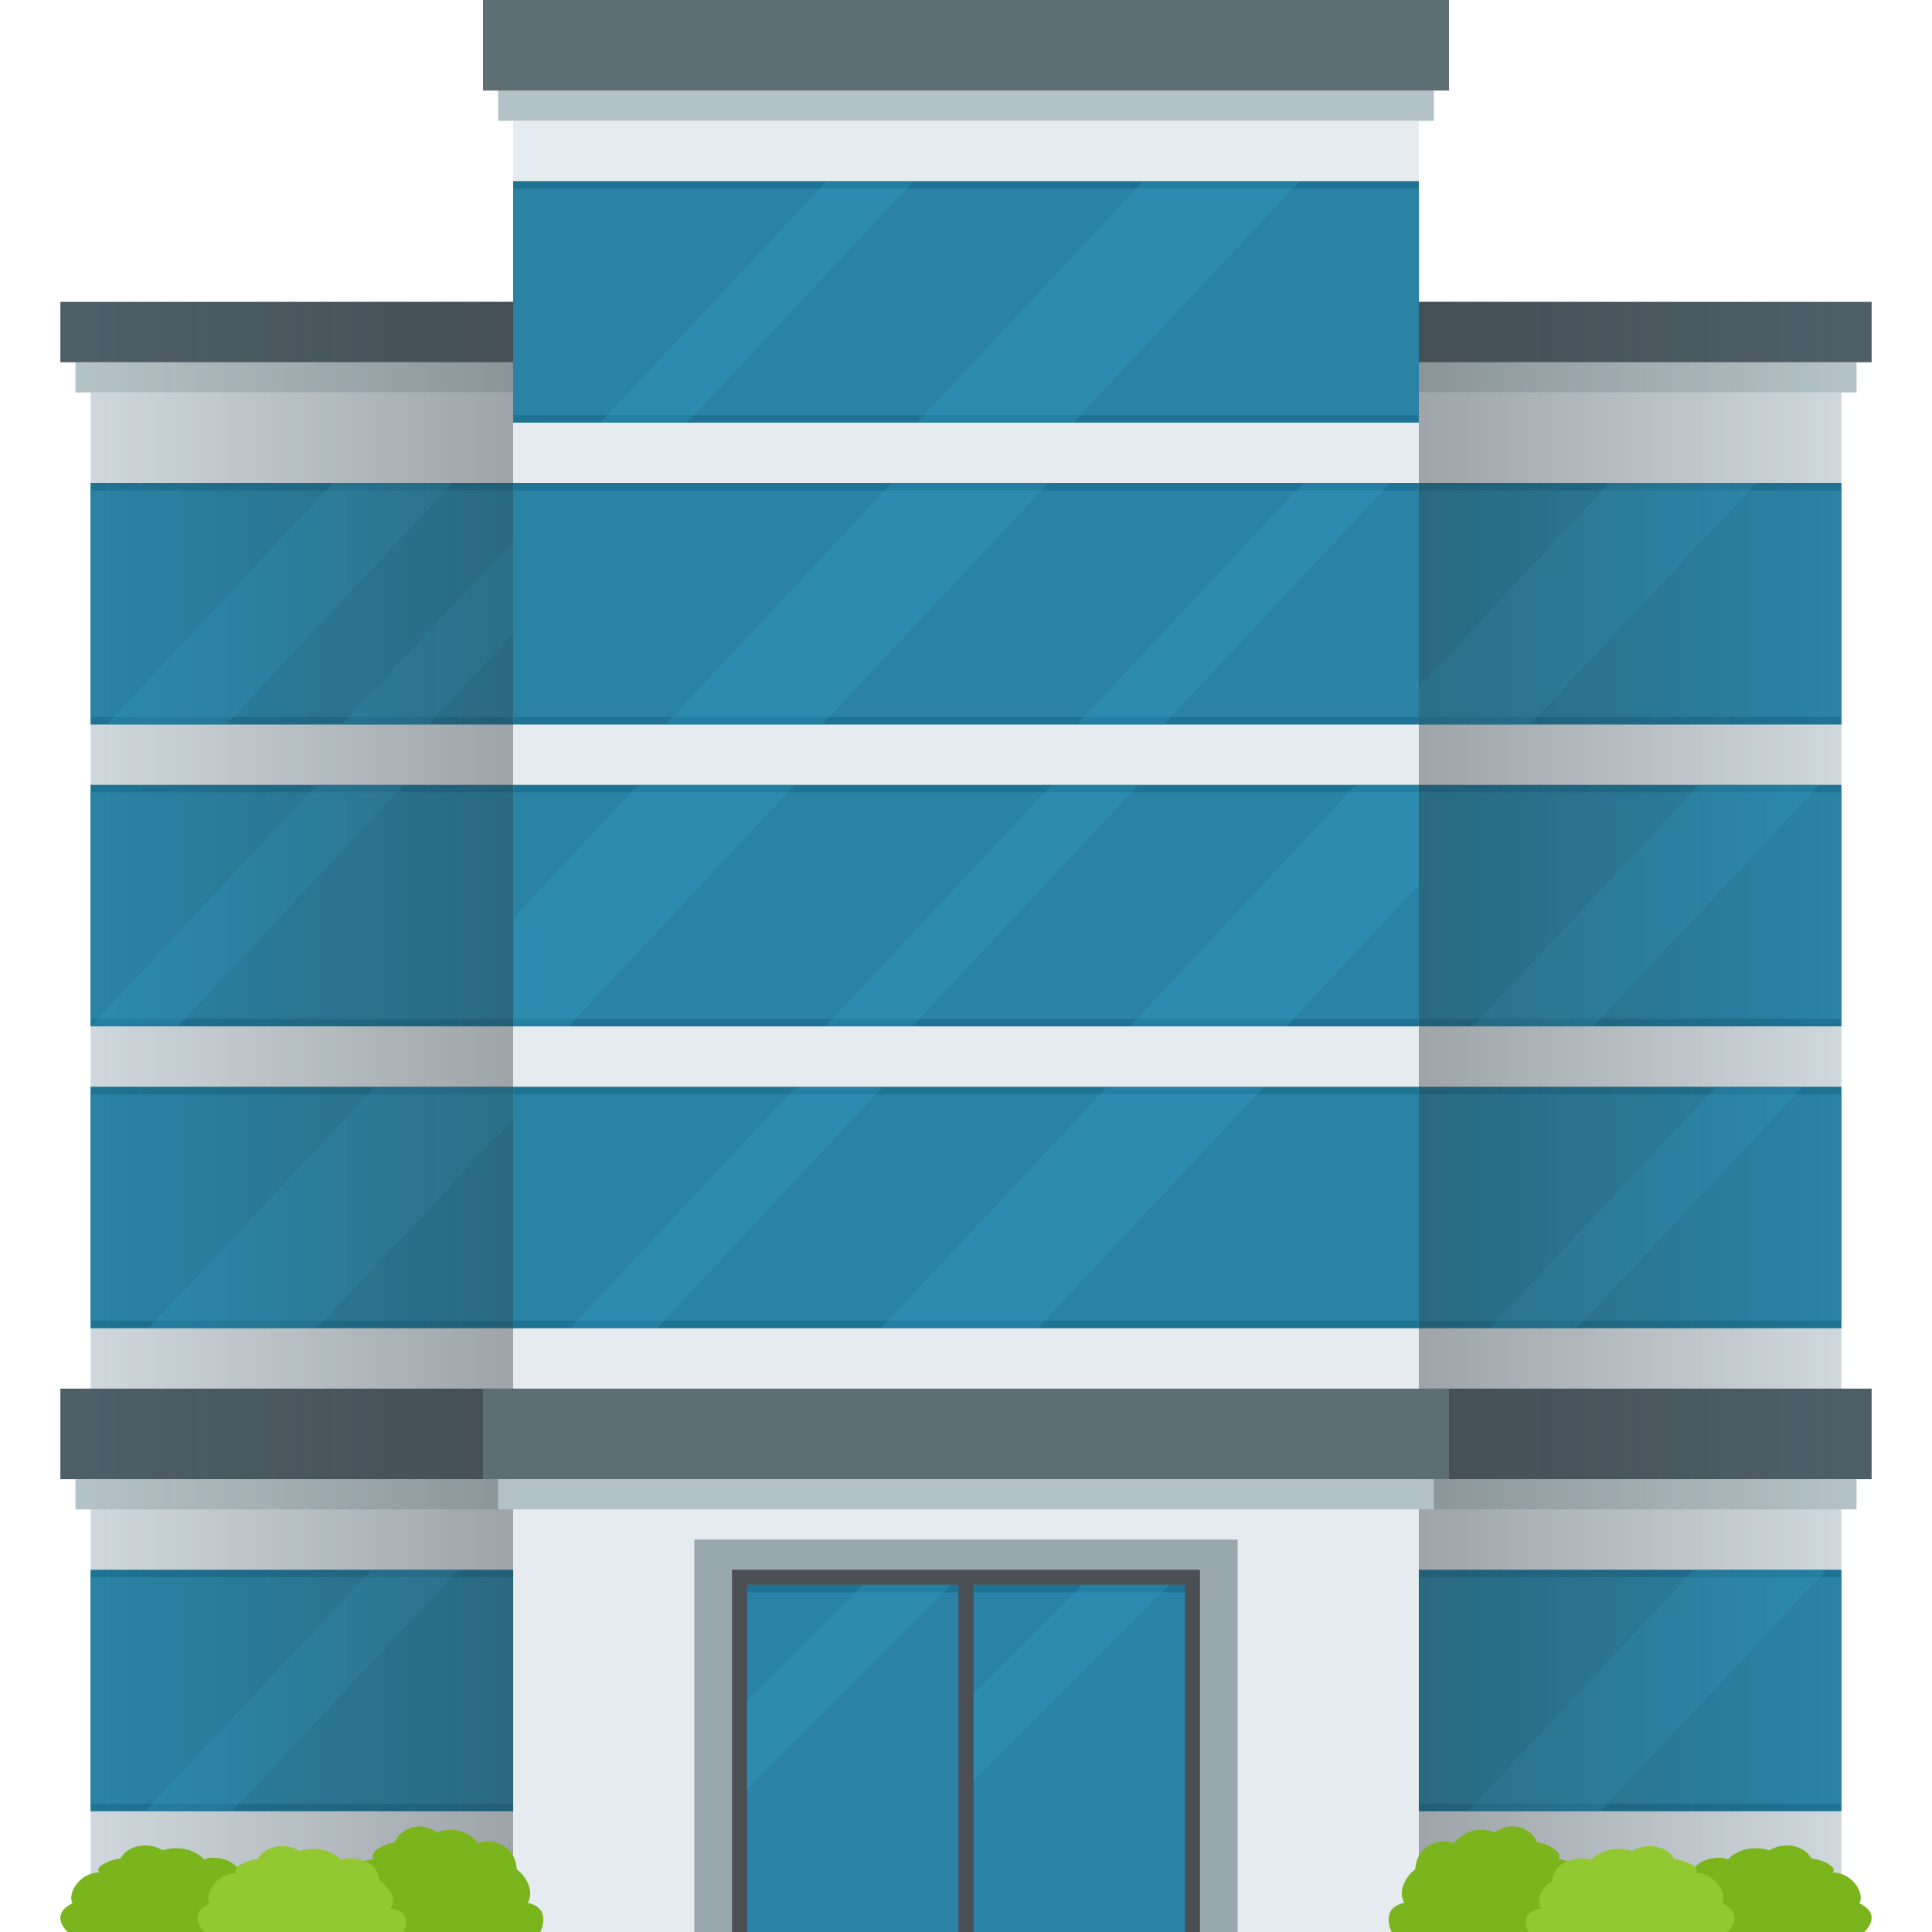 <svg xmlns="http://www.w3.org/2000/svg" xml:space="preserve" style="enable-background:new 0 0 64 64" viewBox="0 0 64 64"><path d="M3 13h58v51H3z" style="fill:#cfd8dd"/><path d="M3 16h58v8H3z" style="fill:#1e7394"/><path d="M3 16.25h58v7.5H3z" style="fill:#2a83a5"/><path d="M58.177 16h-4.855l-7.5 8h4.855zm-36.486 0h-2.882l-7.5 8h2.882zm-6.699 0h-3.96l-7.5 8h3.96z" style="opacity:.3;fill:#339ec7"/><path d="M3 26h58v8H3z" style="fill:#1e7394"/><path d="M3 26.25h58v7.5H3z" style="fill:#2a83a5"/><path d="M60.276 26h-3.99l-7.5 8h3.99zm-46.894 0H10.5L3 34h2.882z" style="opacity:.3;fill:#339ec7"/><path d="M3 36h58v8H3z" style="fill:#1e7394"/><path d="M3 36.25h58v7.5H3z" style="fill:#2a83a5"/><path d="M59.722 36H56.84l-7.5 8h2.882zM18 36h-5.574l-7.5 8H10.5z" style="opacity:.3;fill:#339ec7"/><path d="M3 52h58v8H3z" style="fill:#1e7394"/><path d="M3 52.25h58v7.5H3z" style="fill:#2a83a5"/><path d="M60.506 52h-4.388l-7.5 8h4.388zm-45.315 0h-2.882l-7.5 8h2.882z" style="opacity:.3;fill:#339ec7"/><path d="M2.5 12h59v1h-59z" style="fill:#b3c2c6"/><path d="M2 10h60v2H2zm0 36h60v3H2z" style="fill:#4e5e67"/><path d="M2.5 49h59v1h-59z" style="fill:#b3c2c6"/><linearGradient id="a" x1="47" x2="61" y1="37" y2="37" gradientUnits="userSpaceOnUse"><stop offset="0" style="stop-color:#2b2c2e;stop-opacity:.3"/><stop offset=".141" style="stop-color:#2b2c2e;stop-opacity:.258"/><stop offset="1" style="stop-color:#2b2c2e;stop-opacity:0"/></linearGradient><path d="M47 10h14v54H47z" style="fill:url(#a)"/><linearGradient id="b" x1="-483.516" x2="-469.516" y1="37" y2="37" gradientTransform="matrix(-1 0 0 1 -466.516 0)" gradientUnits="userSpaceOnUse"><stop offset="0" style="stop-color:#2b2c2e;stop-opacity:.3"/><stop offset=".141" style="stop-color:#2b2c2e;stop-opacity:.258"/><stop offset="1" style="stop-color:#2b2c2e;stop-opacity:0"/></linearGradient><path d="M3 10h14v54H3z" style="fill:url(#b)"/><path d="M17 4h30v60H17z" style="fill:#e6ebef"/><path d="M16.5 3h31v1h-31z" style="fill:#b3c2c6"/><path d="M16 0h32v3H16zm0 46h32v3H16z" style="fill:#5d6e75"/><path d="M16.5 49h31v1h-31z" style="fill:#b3c2c6"/><path d="M17 16h30v8H17z" style="fill:#1e7394"/><path d="M17 16.25h30v7.5H17z" style="fill:#2a83a5"/><path d="M46.054 16h-2.882l-7.5 8h2.882zm-11.32 0h-5.191l-7.5 8h5.19z" style="opacity:.3;fill:#339ec7"/><path d="M17 26h30v8H17z" style="fill:#1e7394"/><path d="M17 26.25h30v7.5H17z" style="fill:#2a83a5"/><path d="M37.721 26h-2.882l-7.5 8h2.882zm-11.386 0h-5.19L17 30.42V34h1.835zM47 26h-2.078l-7.5 8h5.191L47 29.32z" style="opacity:.3;fill:#339ec7"/><path d="M17 6h30v8H17z" style="fill:#1e7394"/><path d="M17 6.25h30v7.5H17z" style="fill:#2a83a5"/><path d="M30.267 6h-2.882l-7.5 8h2.882zm12.791 0h-5.191l-7.5 8h5.19z" style="opacity:.3;fill:#339ec7"/><path d="M17 36h30v8H17z" style="fill:#1e7394"/><path d="M17 36.25h30v7.5H17z" style="fill:#2a83a5"/><path d="M41.873 36h-5.191l-7.5 8h5.19zm-12.615 0h-2.882l-7.5 8h2.882z" style="opacity:.3;fill:#339ec7"/><path d="M49.525 60.698c-.891-.319-1.368.365-1.368.365-.295-.163-1.217-.062-1.276.864-.253.16-.61.702-.362 1.107-.827.18-.418.966-.418.966h6.571s.642-.684-.16-1.162c.178-.347-.193-1.236-.894-1.244.195-.202-.312-.522-.696-.564-.21-.493-.847-.724-1.397-.332zm9.085.595c-.891-.26-1.368.3-1.368.3-.296-.134-1.217-.05-1.276.708-.253.131-.61.574-.362.908-.827.147-.418.791-.418.791h6.571s.641-.562-.16-.952c.178-.285-.194-1.014-.894-1.02.195-.167-.312-.427-.696-.462-.21-.404-.847-.592-1.397-.273z" style="fill:#7ab51d"/><path d="M54.068 61.316c-.892-.259-1.369.297-1.369.297-.295-.133-1.216-.05-1.275.702-.253.129-.61.57-.363.9-.826.146-.418.785-.418.785h6.572s.641-.556-.161-.945c.178-.28-.193-1.003-.893-1.01.194-.165-.312-.425-.697-.46-.21-.4-.846-.586-1.396-.269z" style="fill:#92c932"/><path d="M14.475 60.698c.891-.319 1.368.365 1.368.365.295-.163 1.217-.062 1.276.864.253.16.61.702.362 1.107.826.18.418.966.418.966h-6.571s-.642-.684.16-1.162c-.178-.347.193-1.236.894-1.244-.195-.202.312-.522.696-.564.21-.493.847-.724 1.397-.332zm-9.085.595c.891-.26 1.368.3 1.368.3.296-.134 1.217-.05 1.276.708.253.131.61.574.362.908.827.147.418.791.418.791H2.243s-.641-.562.16-.952c-.178-.285.194-1.014.894-1.02-.195-.167.312-.427.696-.462.21-.404.847-.592 1.397-.273z" style="fill:#7ab51d"/><path d="M9.932 61.316c.892-.259 1.369.297 1.369.297.295-.133 1.216-.05 1.275.702.253.129.61.57.363.9.826.146.418.785.418.785H6.785s-.641-.556.16-.945c-.177-.28.194-1.003.894-1.01-.195-.165.312-.425.697-.46.21-.4.846-.586 1.396-.269z" style="fill:#92c932"/><path d="M23 51h18v13H23z" style="fill:#99a8ae"/><path d="M24.25 52h15.5v12h-15.5z" style="fill:#4a4f54"/><path d="M24.75 52.5h7V64h-7zm7.5 0h7V64h-7z" style="fill:#2a83a5"/><path d="M32.25 52.5h7v.25h-7z" style="fill:#1e7394"/><path d="M38.738 52.5h-2.882l-3.606 3.606v2.882z" style="opacity:.3;fill:#339ec7"/><path d="M24.75 52.5h7v.25h-7z" style="fill:#1e7394"/><path d="M31.516 52.5h-2.938l-3.828 3.828v2.938z" style="opacity:.3;fill:#339ec7"/></svg>